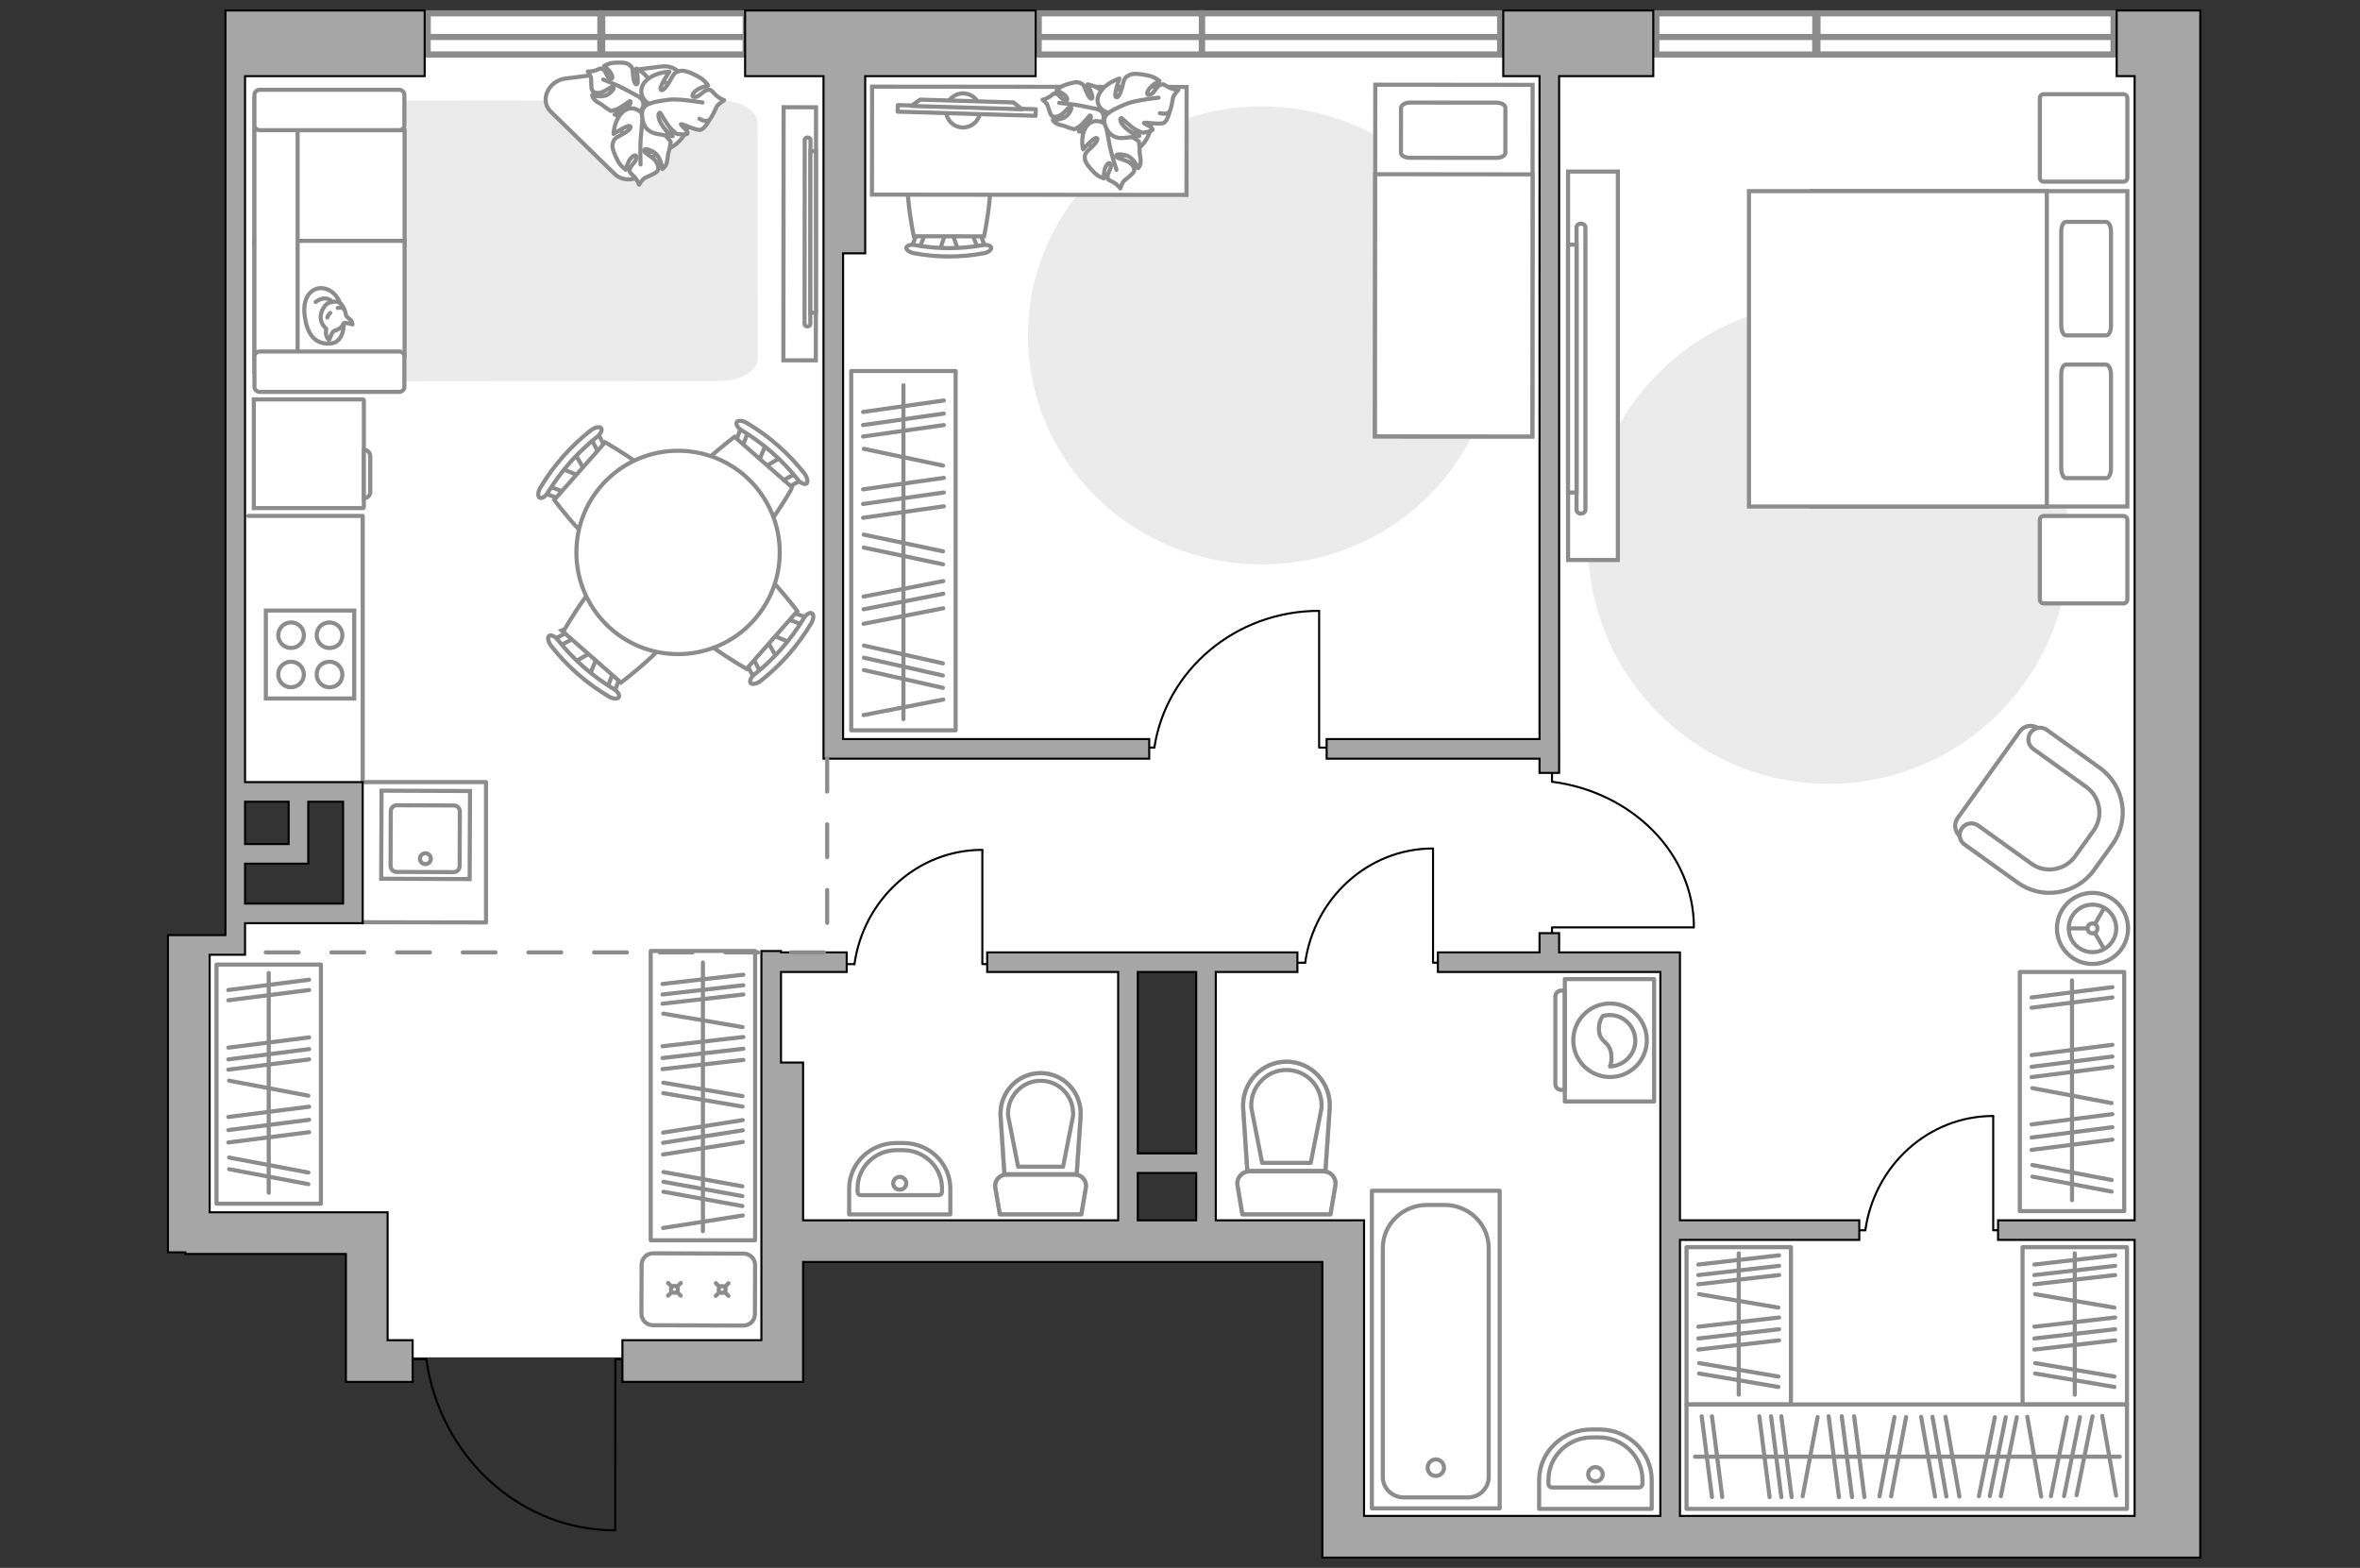 <?xml version="1.0" encoding="utf-8"?>
<!-- Generator: Adobe Illustrator 28.0.0, SVG Export Plug-In . SVG Version: 6.00 Build 0)  -->
<svg version="1.1" id="Слой_1" xmlns="http://www.w3.org/2000/svg" xmlns:xlink="http://www.w3.org/1999/xlink" x="0px" y="0px"
	 viewBox="0 0 575 382" style="enable-background:new 0 0 575 382;" xml:space="preserve">
<rect x="0" y="0" width="575" height="382" fill="#333333" stroke="none"/>
<style type="text/css">
	.st0{fill:#FFFFFF;}
	.st1{fill:#8C8C8C;}
	.st2{fill:#EBEBEB;}
	.st3{fill:none;stroke:#8C8C8C;stroke-linecap:round;stroke-linejoin:round;stroke-miterlimit:10;}
	.st4{fill:none;stroke:#000000;stroke-width:0.5;stroke-linecap:round;stroke-linejoin:round;stroke-miterlimit:10;}
	.st5{fill:#FFFFFF;stroke:#8C8C8C;stroke-miterlimit:10;}
	.st6{fill:none;stroke:#8C8C8C;stroke-linecap:round;stroke-miterlimit:10;}
	.st7{fill:#FFFFFF;stroke:#8C8C8C;stroke-linecap:round;stroke-miterlimit:10;}
	.st8{fill:#FFFFFF;stroke:#8C8C8C;stroke-linecap:round;stroke-linejoin:round;stroke-miterlimit:10;}
	.st9{fill:none;stroke:#8C8C8C;stroke-miterlimit:10;}
	.st10{fill:#FFFFFF;stroke:#8C8C8C;stroke-width:1;stroke-miterlimit:10;}
	.st11{opacity:0.5;}
	.st12{fill:#A6A6A6;stroke:#000000;stroke-width:0.5;stroke-miterlimit:10;}
	.st13{fill:none;stroke:#8C8C8C;stroke-linecap:round;stroke-linejoin:round;stroke-miterlimit:10;stroke-dasharray:8;}
</style>
<g id="bg">
	<polygon class="st0" points="530.995,10.552 530.995,374.42 327.256,374.42 327.256,302.397 
		293.833,302.397 294.537,234.43 275.532,234.43 274.828,302.093 188.484,302.093 
		188.484,330.702 89.357,330.702 89.357,302.852 44.799,302.852 44.799,230.229 
		57.471,230.229 57.471,221.287 87.274,221.287 87.274,192.941 57.471,192.941 
		57.471,8.521 	"/>
</g>
<g id="windows">
	<g>
		<rect x="442.816" y="3.25" class="st0" width="72.154" height="10.022"/>
		<path class="st1" d="M514.22,4v8.522h-70.655V4H514.22 M515.72,2.5h-73.655
			v11.522h73.655V2.5L515.72,2.5z"/>
	</g>
	<g>
		<rect x="403.562" y="3.25" class="st0" width="38.729" height="10.022"/>
		<path class="st1" d="M441.541,4v8.522h-37.229V4H441.541 M443.041,2.5h-40.229
			v11.522h40.229V2.5L443.041,2.5z"/>
	</g>
	<g>
		<rect x="292.822" y="3.25" class="st0" width="72.688" height="10.022"/>
		<path class="st1" d="M364.759,4v8.522h-71.188V4H364.759 M366.259,2.5h-74.188
			v11.522h74.188V2.5L366.259,2.5z"/>
	</g>
	<g>
		<rect x="253.074" y="3.25" class="st0" width="39.756" height="10.022"/>
		<path class="st1" d="M292.08,4v8.522h-38.256V4H292.08 M293.58,2.5h-41.256
			v11.522h41.256V2.5L293.58,2.5z"/>
	</g>
	<g>
		<rect x="182.29" y="3.25" class="st0" width="32.732" height="10.022"/>
		<path class="st1" d="M214.272,4v8.522h-31.232V4H214.272 M215.772,2.5h-34.232
			v11.522h34.232V2.5L215.772,2.5z"/>
	</g>
	<g>
		<rect x="146.732" y="3.25" class="st0" width="34.965" height="10.022"/>
		<path class="st1" d="M180.947,4v8.522h-33.465V4H180.947 M182.447,2.5h-36.465
			v11.522h36.465V2.5L182.447,2.5z"/>
	</g>
	<g>
		<rect x="104.212" y="3.25" class="st0" width="42.067" height="10.022"/>
		<path class="st1" d="M145.529,4v8.522h-40.567V4H145.529 M147.029,2.5h-43.567
			v11.522h43.567V2.5L147.029,2.5z"/>
	</g>
	<g>
		<rect x="442.802" y="9.011" class="st0" width="72.154" height="4.261"/>
		<path class="st1" d="M514.206,9.761v2.761h-70.655V9.761H514.206 M515.706,8.261h-73.655
			v5.761h73.655V8.261L515.706,8.261z"/>
	</g>
	<g>
		<rect x="403.547" y="9.011" class="st0" width="38.729" height="4.261"/>
		<path class="st1" d="M441.527,9.761v2.761h-37.229V9.761H441.527 M443.027,8.261h-40.229
			v5.761h40.229V8.261L443.027,8.261z"/>
	</g>
	<g>
		<rect x="292.822" y="9.011" class="st0" width="72.674" height="4.261"/>
		<path class="st1" d="M364.746,9.761v2.761h-71.174V9.761H364.746 M366.246,8.261h-74.174
			v5.761h74.174V8.261L366.246,8.261z"/>
	</g>
	<g>
		<rect x="253.06" y="9.011" class="st0" width="39.756" height="4.261"/>
		<path class="st1" d="M292.066,9.761v2.761h-38.256V9.761H292.066 M293.566,8.261h-41.256
			v5.761h41.256V8.261L293.566,8.261z"/>
	</g>
	<g>
		<rect x="182.276" y="9.011" class="st0" width="32.732" height="4.261"/>
		<path class="st1" d="M214.258,9.761v2.761h-31.232V9.761H214.258 M215.758,8.261h-34.232
			v5.761h34.232V8.261L215.758,8.261z"/>
	</g>
	<g>
		<rect x="146.718" y="9.011" class="st0" width="34.965" height="4.261"/>
		<path class="st1" d="M180.933,9.761v2.761h-33.465V9.761H180.933 M182.433,8.261h-36.465
			v5.761h36.465V8.261L182.433,8.261z"/>
	</g>
	<g>
		<rect x="104.197" y="9.011" class="st0" width="42.068" height="4.261"/>
		<path class="st1" d="M145.515,9.761v2.761h-40.567V9.761H145.515 M147.015,8.261h-43.567
			v5.761h43.567V8.261L147.015,8.261z"/>
	</g>
</g>
<g id="furniture">
	<path id="Vector_00000089549981387608222220000015263597717804403611_" class="st2" d="M504.167,132.344
		c0,32.39-26.235,58.625-58.625,58.625s-58.625-26.235-58.625-58.625
		s26.235-58.625,58.625-58.625S504.167,99.953,504.167,132.344z"/>
	<g>
		<rect x="158.541" y="231.698" class="st3" width="25.44" height="70.479"/>
		<line class="st3" x1="181.105" y1="252.657" x2="161.418" y2="254.906"/>
		<line class="st3" x1="181.105" y1="242.297" x2="161.418" y2="244.547"/>
		<line class="st3" x1="181.105" y1="240.047" x2="161.418" y2="242.297"/>
		<line class="st3" x1="181.105" y1="237.479" x2="161.418" y2="239.729"/>
		<line class="st3" x1="181.105" y1="255.525" x2="161.418" y2="257.774"/>
		<line class="st3" x1="180.877" y1="289.036" x2="161.645" y2="285.551"/>
		<line class="st3" x1="180.877" y1="291.42" x2="161.645" y2="287.935"/>
		<line class="st3" x1="180.877" y1="293.841" x2="161.645" y2="290.356"/>
		<line class="st3" x1="181.105" y1="258.235" x2="161.418" y2="260.485"/>
		<line class="st3" x1="180.921" y1="267.07" x2="161.601" y2="263.785"/>
		<line class="st3" x1="180.921" y1="250.244" x2="161.601" y2="246.96"/>
		<line class="st3" x1="180.921" y1="269.614" x2="161.601" y2="266.33"/>
		<line class="st3" x1="180.97" y1="272.903" x2="161.552" y2="275.947"/>
		<line class="st3" x1="180.97" y1="278.234" x2="161.552" y2="281.278"/>
		<line class="st3" x1="180.97" y1="296.142" x2="161.552" y2="299.186"/>
		<line class="st3" x1="180.97" y1="275.389" x2="161.552" y2="278.433"/>
		<line class="st3" x1="171.261" y1="234.493" x2="171.261" y2="299.985"/>
	</g>
	<g>
		<rect x="207.396" y="90.397" class="st3" width="25.44" height="87.541"/>
		<line class="st3" x1="229.96" y1="116.43" x2="210.273" y2="119.224"/>
		<line class="st3" x1="229.96" y1="103.562" x2="210.273" y2="106.357"/>
		<line class="st3" x1="229.96" y1="100.768" x2="210.273" y2="103.562"/>
		<line class="st3" x1="229.96" y1="97.578" x2="210.273" y2="100.372"/>
		<line class="st3" x1="229.96" y1="119.992" x2="210.273" y2="122.787"/>
		<line class="st3" x1="229.732" y1="161.617" x2="210.5" y2="157.288"/>
		<line class="st3" x1="229.732" y1="164.577" x2="210.5" y2="160.249"/>
		<line class="st3" x1="229.732" y1="167.585" x2="210.5" y2="163.257"/>
		<line class="st3" x1="229.96" y1="123.359" x2="210.273" y2="126.153"/>
		<line class="st3" x1="229.776" y1="134.332" x2="210.456" y2="130.253"/>
		<line class="st3" x1="229.776" y1="113.433" x2="210.456" y2="109.354"/>
		<line class="st3" x1="229.776" y1="137.493" x2="210.456" y2="133.413"/>
		<line class="st3" x1="229.825" y1="141.578" x2="210.407" y2="145.359"/>
		<line class="st3" x1="229.825" y1="148.199" x2="210.407" y2="151.98"/>
		<line class="st3" x1="229.825" y1="170.443" x2="210.407" y2="174.224"/>
		<line class="st3" x1="229.825" y1="144.666" x2="210.407" y2="148.447"/>
		<line class="st3" x1="220.116" y1="93.87" x2="220.116" y2="175.216"/>
	</g>
	<g>
		<rect x="410.911" y="342.187" class="st3" width="107.313" height="25.44"/>
		<line class="st3" x1="445.542" y1="345.064" x2="448.045" y2="364.751"/>
		<line class="st3" x1="434.012" y1="345.064" x2="436.516" y2="364.751"/>
		<line class="st3" x1="431.508" y1="345.064" x2="434.012" y2="364.751"/>
		<line class="st3" x1="428.65" y1="345.064" x2="431.153" y2="364.751"/>
		<line class="st3" x1="414.607" y1="345.064" x2="417.111" y2="364.751"/>
		<line class="st3" x1="417.111" y1="345.064" x2="419.614" y2="364.751"/>
		<line class="st3" x1="448.734" y1="345.064" x2="451.237" y2="364.751"/>
		<line class="st3" x1="486.03" y1="345.291" x2="482.152" y2="364.523"/>
		<line class="st3" x1="503.578" y1="345.29" x2="499.7" y2="364.523"/>
		<line class="st3" x1="506.774" y1="345.29" x2="502.895" y2="364.523"/>
		<line class="st3" x1="509.824" y1="345.064" x2="505.946" y2="364.296"/>
		<line class="st3" x1="488.683" y1="345.291" x2="484.804" y2="364.523"/>
		<line class="st3" x1="491.378" y1="345.291" x2="487.499" y2="364.523"/>
		<line class="st3" x1="451.75" y1="345.064" x2="454.254" y2="364.751"/>
		<line class="st3" x1="461.582" y1="345.247" x2="457.927" y2="364.567"/>
		<line class="st3" x1="442.856" y1="345.247" x2="439.201" y2="364.567"/>
		<line class="st3" x1="464.414" y1="345.247" x2="460.759" y2="364.567"/>
		<line class="st3" x1="468.075" y1="345.198" x2="471.463" y2="364.616"/>
		<line class="st3" x1="474.007" y1="345.198" x2="477.395" y2="364.616"/>
		<line class="st3" x1="493.939" y1="345.198" x2="497.327" y2="364.616"/>
		<line class="st3" x1="470.842" y1="345.198" x2="474.23" y2="364.616"/>
		<line class="st3" x1="512.191" y1="344.97" x2="515.579" y2="364.389"/>
		<line class="st3" x1="412.973" y1="354.906" x2="516.473" y2="354.906"/>
	</g>
	<g>
		<rect x="492.114" y="236.82" class="st3" width="25.44" height="58.262"/>
		<line class="st3" x1="514.678" y1="271.45" x2="494.991" y2="273.954"/>
		<line class="st3" x1="514.678" y1="259.921" x2="494.991" y2="262.424"/>
		<line class="st3" x1="514.678" y1="257.417" x2="494.991" y2="259.921"/>
		<line class="st3" x1="514.678" y1="254.558" x2="494.991" y2="257.062"/>
		<line class="st3" x1="514.678" y1="240.516" x2="494.991" y2="243.019"/>
		<line class="st3" x1="514.678" y1="243.019" x2="494.991" y2="245.523"/>
		<line class="st3" x1="514.678" y1="274.642" x2="494.991" y2="277.146"/>
		<line class="st3" x1="514.678" y1="277.659" x2="494.991" y2="280.162"/>
		<line class="st3" x1="514.494" y1="287.491" x2="495.174" y2="283.836"/>
		<line class="st3" x1="514.494" y1="268.765" x2="495.174" y2="265.11"/>
		<line class="st3" x1="514.494" y1="290.323" x2="495.174" y2="286.668"/>
		<line class="st3" x1="504.835" y1="238.881" x2="504.835" y2="292.415"/>
	</g>
	<g>
		<rect x="52.754" y="235.01" class="st3" width="25.44" height="58.262"/>
		<line class="st3" x1="75.317" y1="269.641" x2="55.63" y2="272.144"/>
		<line class="st3" x1="75.317" y1="258.111" x2="55.63" y2="260.614"/>
		<line class="st3" x1="75.317" y1="255.607" x2="55.63" y2="258.111"/>
		<line class="st3" x1="75.317" y1="252.749" x2="55.63" y2="255.252"/>
		<line class="st3" x1="75.317" y1="238.706" x2="55.63" y2="241.21"/>
		<line class="st3" x1="75.317" y1="241.21" x2="55.63" y2="243.713"/>
		<line class="st3" x1="75.317" y1="272.833" x2="55.63" y2="275.336"/>
		<line class="st3" x1="75.317" y1="275.849" x2="55.63" y2="278.353"/>
		<line class="st3" x1="75.134" y1="285.681" x2="55.814" y2="282.026"/>
		<line class="st3" x1="75.134" y1="266.955" x2="55.814" y2="263.3"/>
		<line class="st3" x1="75.134" y1="288.513" x2="55.814" y2="284.858"/>
		<line class="st3" x1="65.474" y1="237.072" x2="65.474" y2="290.606"/>
	</g>
	<g>
		<rect x="492.784" y="303.86" class="st3" width="25.44" height="38.327"/>
		<line class="st3" x1="515.348" y1="320.996" x2="495.661" y2="323.241"/>
		<line class="st3" x1="515.348" y1="310.657" x2="495.661" y2="312.902"/>
		<line class="st3" x1="515.348" y1="308.412" x2="495.661" y2="310.657"/>
		<line class="st3" x1="515.348" y1="305.849" x2="495.661" y2="308.094"/>
		<line class="st3" x1="515.348" y1="323.858" x2="495.661" y2="326.103"/>
		<line class="st3" x1="515.348" y1="326.563" x2="495.661" y2="328.808"/>
		<line class="st3" x1="515.164" y1="335.38" x2="495.844" y2="332.103"/>
		<line class="st3" x1="515.164" y1="318.588" x2="495.844" y2="315.31"/>
		<line class="st3" x1="515.164" y1="337.919" x2="495.844" y2="334.642"/>
		<line class="st3" x1="505.505" y1="305.36" x2="505.505" y2="339.796"/>
	</g>
	<g>
		<rect x="410.912" y="303.86" class="st3" width="25.44" height="38.327"/>
		<line class="st3" x1="433.475" y1="320.996" x2="413.788" y2="323.241"/>
		<line class="st3" x1="433.475" y1="310.657" x2="413.788" y2="312.902"/>
		<line class="st3" x1="433.475" y1="308.412" x2="413.788" y2="310.657"/>
		<line class="st3" x1="433.475" y1="305.849" x2="413.788" y2="308.094"/>
		<line class="st3" x1="433.475" y1="323.858" x2="413.788" y2="326.103"/>
		<line class="st3" x1="433.475" y1="326.563" x2="413.788" y2="328.808"/>
		<line class="st3" x1="433.292" y1="335.38" x2="413.972" y2="332.103"/>
		<line class="st3" x1="433.292" y1="318.588" x2="413.972" y2="315.31"/>
		<line class="st3" x1="433.292" y1="337.919" x2="413.972" y2="334.642"/>
		<line class="st3" x1="423.632" y1="305.36" x2="423.632" y2="339.796"/>
	</g>
	<g id="Group_34_00000008871996113844486520000012471439897196431515_">
		<path id="Vector_158_00000113349026728535601960000012488995180219840914_" class="st4" d="M321.396,148.921
			l0,33.222h1.523"/>
		<path id="Vector_159_00000037665660274471701260000001949340877957572507_" class="st4" d="M278.822,182.141h2.437"/>
		<path id="Vector_160_00000113312862079052141440000012694539447739112370_" class="st4" d="M281.258,182.143
			c2.845-18.781,19.711-33.316,40.133-33.316"/>
	</g>
	<g id="Group_34_00000182514134791531472940000007724175282691256757_">
		<path id="Vector_158_00000108998764768439240870000017289864044161190538_" class="st4" d="M412.613,225.942h-34.469
			v1.347"/>
		<path id="Vector_159_00000117641478329437073230000012288607856694192550_" class="st4" d="M378.145,188.308v2.155"/>
		<path id="Vector_160_00000103228525935130742670000004308415161496735419_" class="st4" d="M378.144,190.461
			c19.486,2.515,34.567,17.424,34.567,35.477"/>
	</g>
	<g id="Group_34_00000130617235743693226790000007247148498137309593_">
		<path id="Vector_158_00000117654465166881748110000015146419613884456095_" class="st4" d="M349.151,206.804v27.762
			h1.183"/>
		<path id="Vector_159_00000027582169034218546700000003984666048255618743_" class="st4" d="M316.103,234.565h1.892"/>
		<path id="Vector_160_00000103267156353151277290000008025147767989273518_" class="st4" d="M317.994,234.566
			c2.208-15.695,15.301-27.841,31.154-27.841"/>
	</g>
	<g id="Group_34_00000156547942434717540140000017270082887673579448_">
		<path id="Vector_158_00000168077026311266690120000003459109577549079715_" class="st4" d="M485.635,271.979v27.762
			h1.182"/>
		<path id="Vector_159_00000120546742218362310210000008595327030422683279_" class="st4" d="M452.587,299.74h1.892"/>
		<path id="Vector_160_00000009557154346160433560000015499241405996029861_" class="st4" d="M454.478,299.741
			c2.208-15.695,15.301-27.841,31.154-27.841"/>
	</g>
	<g id="Group_34_00000076562210241369021690000016846571038096266683_">
		<path id="Vector_158_00000016776067524115133240000006710780861564765836_" class="st4" d="M239.341,207.138v27.762
			h1.183"/>
		<path id="Vector_159_00000052796821425412670790000012318972278310717369_" class="st4" d="M206.292,234.899h1.892"/>
		<path id="Vector_160_00000028312106621176510370000002904778583200083623_" class="st4" d="M208.183,234.9
			c2.208-15.695,15.301-27.841,31.154-27.841"/>
	</g>
	<g>
		<path class="st5" d="M156.28,320.063l0.044-11.911c0.006-1.552,1.268-2.805,2.82-2.799
			l22.038,0.081c1.552,0.006,2.805,1.268,2.799,2.82l-0.044,11.911
			c-0.006,1.552-1.268,2.805-2.82,2.799l-22.038-0.081
			C157.527,322.877,156.274,321.615,156.28,320.063z"/>
		<g>
			<g>
				<line class="st6" x1="177.496" y1="312.642" x2="176.588" y2="313.543"/>
				<circle class="st7" cx="175.947" cy="314.18" r="0.842"/>
				<line class="st6" x1="175.314" y1="314.808" x2="174.397" y2="315.718"/>
				<line class="st6" x1="174.409" y1="312.63" x2="175.31" y2="313.538"/>
				<line class="st6" x1="176.575" y1="314.813" x2="177.485" y2="315.729"/>
			</g>
			<g>
				<line class="st6" x1="165.864" y1="312.599" x2="164.956" y2="313.5"/>
				<circle class="st7" cx="164.315" cy="314.137" r="0.842"/>
				<line class="st6" x1="163.682" y1="314.765" x2="162.765" y2="315.675"/>
				<line class="st6" x1="162.776" y1="312.588" x2="163.678" y2="313.496"/>
				<line class="st6" x1="164.943" y1="314.77" x2="165.853" y2="315.686"/>
			</g>
		</g>
	</g>
	<path id="Vector_84_00000066512411676874907990000004574587179629641344_" class="st2" d="M82.523,87.422
		l-0.052-57.393c-0.003-3.028,4.135-5.497,9.357-5.501l83.38-0.075
		c5.222-0.005,9.367,2.456,9.37,5.484l0.052,57.393
		c0.003,3.028-4.138,5.497-9.36,5.502l-83.38,0.075
		C86.668,92.7,82.526,90.45,82.523,87.422z"/>
	<path class="st8" d="M158.346,40.365l7.78-18.096c1.418-3.298-1.227-6.533-4.958-6.065
		l-23.329,2.922c-4.273,0.535-6.439,5.352-3.636,8.087l15.55,15.174
		C152.247,44.822,156.9,43.728,158.346,40.365z"/>
	<g>
		<path id="Vector_60_00000088843525970283845110000009932430268581480854_" class="st5" d="M152.487,22.934
			c-2.979,3.759-2.348,9.221,1.411,12.2c3.759,2.979,9.221,2.347,12.201-1.411
			c2.979-3.758,2.347-9.221-1.412-12.2
			C160.928,18.543,155.466,19.176,152.487,22.934z"/>
		<path class="st8" d="M156.069,23.894c0,0,1.198,0.984,0.426,2.504
			c-0.771,1.52-1.912,2.742-4.263,2.164c-2.352-0.579-2.494-0.667-2.494-0.667
			s2.387-0.95,3.31-1.951c0.923-1.001,0.509-1.344,0.386-1.319
			c-0.123,0.025-2.023,1.576-3.208,2.006c-1.186,0.43-1.432,0.389-1.432,0.389
			s-1.65-1.03-1.838-1.28c-0.188-0.249-1.362-0.74-1.98-1.326
			c-0.618-0.586-0.688-1.235-0.688-1.235s2.657,0.865,4.169-0.402
			c1.512-1.267,1.105-1.608,0.685-1.61c-0.42-0.002-1.919,1.302-3.029,1.437
			c-1.11,0.135-1.682-0.206-1.882-0.702c-0.199-0.496-0.194-2.254-0.214-2.802
			c-0.02-0.547-0.808-1.699-0.808-1.699s0.817,0.13,1.962-0.261
			c1.145-0.391,1.022-0.678,1.764-0.226c0.742,0.453,0.836,1.883,1.714,2.24
			c0.878,0.357,0.578-0.919-0.075-1.747c-0.653-0.827-1.397-1.314-1.397-1.314
			s0.994-0.697,2.414-0.793c1.42-0.096,2.963-0.115,3.657,0.435
			c0.694,0.551,0.874,0.665,0.996,2.402c0.122,1.737,0.549,2.747,0.992,2.334
			c0.442-0.413-0.178-3.766-0.178-3.766s2.594,1.202,3.436,3.519
			C159.335,22.543,157.273,23.984,156.069,23.894z"/>
		<path class="st3" d="M146.954,19.366c0,0,3.685,1.447,5.305,2.363
			c1.041,0.589,3.073,1.652,3.892,2.104c1.19,0.657,2.163,1.647,2.847,2.821"/>
		<path class="st8" d="M156.71,28.237c0,0,0.501-1.735,2.484-1.61
			c1.982,0.125,3.816,0.782,4.28,3.566c0.464,2.784,0.436,2.977,0.436,2.977
			s-2.117-2.117-3.613-2.644c-1.497-0.527-1.673,0.075-1.589,0.195
			c0.084,0.12,2.619,1.439,3.625,2.51c1.007,1.071,1.076,1.353,1.076,1.353
			s-0.342,2.241-0.523,2.557c-0.18,0.316-0.165,1.799-0.507,2.731
			c-0.342,0.931-1.005,1.306-1.005,1.306s-0.299-3.242-2.351-4.276
			c-2.053-1.034-2.23-0.441-2.038,0.009c0.192,0.45,2.278,1.454,2.934,2.579
			c0.656,1.125,0.555,1.895,0.116,2.338c-0.439,0.442-2.323,1.247-2.9,1.52
			c-0.577,0.273-1.446,1.647-1.446,1.647s-0.238-0.935-1.184-1.98
			c-0.946-1.045-1.197-0.781-1.054-1.784c0.143-1.003,1.63-1.762,1.607-2.867
			c-0.023-1.105-1.25-0.195-1.834,0.886c-0.585,1.08-0.762,2.101-0.762,2.101
			s-1.204-0.743-1.962-2.218c-0.757-1.476-1.489-3.118-1.22-4.115
			c0.27-0.996,0.309-1.241,2.112-2.173c1.803-0.931,2.687-1.854,2.041-2.137
			c-0.646-0.283-3.948,1.925-3.948,1.925s0.091-3.331,2.183-5.299
			C153.759,25.364,156.251,26.907,156.71,28.237z"/>
		<path class="st3" d="M156.065,40.078c0,0-0.149-4.611,0.084-6.767
			c0.15-1.386,0.352-4.05,0.458-5.135c0.155-1.576,0.766-3.074,1.708-4.348"/>
		<g>
			<path class="st8" d="M170.399,28.931c1.214,0.73,2.053,0.632,2.541,0.161
				c0.487-0.471,1.391-2.508,1.697-3.131c0.306-0.623,1.813-1.548,1.813-1.548
				s-1.013-0.272-2.135-1.317c-1.122-1.045-0.832-1.314-1.925-1.174
				c-1.093,0.14-1.941,1.747-3.142,1.705c-1.201-0.042-0.193-1.362,0.991-1.982
				c1.184-0.62,2.296-0.798,2.296-0.798s-0.79-1.321-2.383-2.167
				c-1.593-0.846-3.369-1.666-4.457-1.388c-1.088,0.278-1.355,0.318-2.395,2.264
				c-1.04,1.947-2.057,2.895-2.355,2.188c-0.298-0.707,2.153-4.266,2.153-4.266
				s-3.624,0.049-5.796,2.294c-2.172,2.245-0.532,4.979,0.908,5.498
				c0,0-1.895,0.519-1.789,2.677c0.106,2.158,0.793,4.162,3.814,4.709
				c3.021,0.547,3.231,0.519,3.231,0.519s-2.271-2.334-2.821-3.97
				c-0.551-1.636,0.107-1.818,0.236-1.726c0.129,0.093,1.526,2.87,2.675,3.981
				c1.15,1.111,1.456,1.191,1.456,1.191s2.38,0.301,2.503-0.122
				c0.19-0.653-1.823-2.147-1.613-2.263c0.346-0.191,3.858,1.703,4.876,1.345
				s2.162-2.521,2.162-2.521"/>
			<path class="st3" d="M171.144,24.973c0,0-5.442-0.934-7.791-0.713
				c-1.51,0.142-3.671,0.464-5.196,0.992"/>
		</g>
	</g>
	<g>
		<path id="Vector_55_00000169551074117959464990000002021015182035947147_" class="st5" d="M61.992,31.72v27.966
			H98.581v-27.966H61.992z"/>
		<path id="Vector_56_00000170966185659953329400000002228703546299112584_" class="st5" d="M61.992,58.68v27.965
			H98.581V58.68H61.992z"/>
		<path id="Vector_57_00000158031105563432006730000016780525368653184684_" class="st5" d="M72.512,26.798
			l-10.52-2.629v66.391h10.52V26.798z"/>
		<path id="Vector_58_00000009583045533014835420000000958914933254575503_" class="st5" d="M63.263,31.72H97.251
			c0.694,0,1.273-0.559,1.273-1.23v-7.383c0-0.671-0.579-1.23-1.273-1.23
			H63.263c-0.694,0-1.271,0.559-1.271,1.23v7.383
			C61.992,31.161,62.569,31.72,63.263,31.72z"/>
		<path id="Vector_59_00000104673118726661021740000014951249572311286956_" class="st5" d="M63.263,95.482H97.251
			c0.694,0,1.273-0.559,1.273-1.23V86.869c0-0.671-0.579-1.23-1.273-1.23H63.263
			c-0.694,0-1.271,0.559-1.271,1.23v7.383C61.992,94.923,62.569,95.482,63.263,95.482z"
			/>
		<g>
			<path class="st8" d="M83.773,78.847c0,0,0.143,4.69-3.396,4.866
				c-3.539,0.176-5.569-2.07-6.164-6.958c-0.595-4.888,2.272-7.141,5.009-6.429
				C81.96,71.038,83.762,74.168,83.773,78.847z"/>
			<path class="st8" d="M81.284,80.681c0,0-0.514,0.488-0.764,1.37
				s-0.44,0.733-0.44,0.733s-0.803-0.818-0.652-2.049
				c0.084-0.682,0.04-0.688,0.04-0.688s-1.185-0.845-1.332-2.479
				c-0.147-1.634,1.016-3.395,1.885-3.746c0.87-0.351,2.155-0.531,2.873,0.06
				c0.717,0.591,1.257,1.913,1.384,2.748c0.127,0.835,1.132,1,1.421,1.716
				c0.289,0.716,0.179,0.706,0.179,0.706s-1.793-0.576-2.106-0.338
				C83.458,78.953,83.666,79.927,81.284,80.681z"/>
			<path class="st8" d="M80.462,76.265c0,0-0.492,0.304-0.715,1.095"/>
			<path class="st8" d="M82.288,75.039c0,0,0.55-0.244,1.006,0.007"/>
			<path class="st3" d="M80.825,73.582c0,0-0.172-0.723-1.55-0.865
				c-1.154-0.119-2.393,0.865-2.393,0.865"/>
		</g>
	</g>
	<g>
		<g>
			<path id="Vector_98_00000008864458019626056560000005768513150522424214_" class="st5" d="M441.345,123.402V46.567
				h76.967v76.835H441.345z"/>
			<path id="Vector_99_00000042699118077181849790000011006211812032205712_" class="st5" d="M426.129,46.567v76.835
				h72.57V55.659v-9.092h-9.851H426.129z"/>
			<path id="Vector_100_00000044889501794097927230000002173103994036329392_" class="st3" d="M514.331,91.259v22.795
				c0,1.344-0.476,2.433-1.129,2.433h-9.867c-0.594,0-1.129-1.089-1.129-2.433
				V91.259c0-1.344,0.476-2.433,1.129-2.433h9.867
				C513.856,88.954,514.331,89.978,514.331,91.259z"/>
			<path id="Vector_101_00000062174935585101872040000002727887742894906016_" class="st3" d="M514.331,56.492v22.795
				c0,1.344-0.476,2.433-1.129,2.433h-9.867c-0.594,0-1.129-1.089-1.129-2.433
				V56.492c0-1.345,0.476-2.433,1.129-2.433h9.867
				C513.856,54.187,514.331,55.148,514.331,56.492z"/>
		</g>
		<path id="Vector_5_00000157269110012132188190000006771481113312437910_" class="st8" d="M498.011,22.945h19.287
			c0.609,0,1.015,0.406,1.015,1.015v19.287c0,0.609-0.406,1.015-1.015,1.015
			h-19.287c-0.609,0-1.015-0.406-1.015-1.015V23.96
			C496.995,23.351,497.401,22.945,498.011,22.945z"/>
		<path id="Vector_5_00000057142386762552333980000007394883249804877201_" class="st8" d="M498.011,125.707h19.287
			c0.609,0,1.015,0.406,1.015,1.015v19.287c0,0.609-0.406,1.015-1.015,1.015h-19.287
			c-0.609,0-1.015-0.406-1.015-1.015V126.722
			C496.995,126.113,497.401,125.707,498.011,125.707z"/>
	</g>
	<g>
		<path id="Vector_93_00000148646528186040223040000010657622336849458578_" class="st5" d="M382.051,136.438V41.801
			h12.13v94.637H382.051z"/>
		<g>
			<g>
				<path class="st5" d="M384.115,124.232c0,0.488,0.491,0.894,1.081,0.894
					s1.081-0.406,1.081-0.894l0-68.85c0-0.488-0.491-0.894-1.081-0.894
					c-0.59-0-1.081,0.406-1.081,0.894L384.115,124.232z"/>
				<rect x="382.051" y="59.609" class="st5" width="2.064" height="60.395"/>
			</g>
		</g>
	</g>
	<g>
		<path id="Vector_93_00000088851282809034474100000004016258662263510156_" class="st5" d="M198.825,26.134
			l-0.057,61.666l-7.904-0.007l0.057-61.666L198.825,26.134z"/>
		<g>
			<g>
				<path class="st5" d="M197.473,34.086c0-0.318-0.32-0.583-0.704-0.583
					c-0.384-0-0.705,0.264-0.705,0.582l-0.042,44.863
					c-0,0.318,0.32,0.583,0.704,0.583c0.384,0,0.705-0.264,0.705-0.582
					L197.473,34.086z"/>
				<rect x="197.452" y="36.841" class="st5" width="1.345" height="39.354"/>
			</g>
		</g>
	</g>
	<g>
		<path id="Vector_37_00000145026693558295068680000006831080703710014379_" class="st5" d="M476.951,199.352
			l15.166-21.156c0.986-1.431,3.057-1.801,4.486-0.729l14.637,10.469
			c5.342,3.804,6.543,11.265,2.739,16.608l-5.054,7.023
			c-3.804,5.342-11.265,6.543-16.608,2.74l-14.637-10.469
			C476.251,202.766,475.965,200.783,476.951,199.352z"/>
		<path id="Vector_38_00000016770452923115366720000013142801486667760549_" class="st5" d="M478.005,201.795
			c0.939-1.304,2.707-1.553,3.969-0.658l12.912,9.26
			c3.448,2.504,8.238,1.655,10.698-1.751l4.473-6.224
			c2.504-3.448,1.655-8.238-1.751-10.698l-12.912-9.26
			c-1.304-0.939-1.553-2.707-0.658-3.969c0.939-1.304,2.707-1.553,3.969-0.658
			l12.912,9.26c6.014,4.338,7.361,12.663,3.067,18.635l-4.473,6.224
			c-4.338,6.014-12.663,7.361-18.635,3.067l-12.912-9.26
			C477.359,204.825,477.065,203.099,478.005,201.795z"/>
	</g>
	<g>
		<circle class="st5" cx="509.824" cy="226.195" r="8.663"/>
		<circle class="st5" cx="509.824" cy="226.195" r="5.786"/>
		<circle class="st5" cx="509.824" cy="226.195" r="1.199"/>
		<path class="st5" d="M509.824,226.195"/>
		<line class="st9" x1="508.625" y1="226.195" x2="504.039" y2="226.195"/>
		<line class="st9" x1="510.398" y1="227.289" x2="512.692" y2="231.261"/>
		<line class="st9" x1="510.398" y1="225.158" x2="512.692" y2="221.186"/>
	</g>
	<g>
		<g id="Group_2_00000049214589588943245270000002294426228105074871_">
			<g id="Group_3_00000124161464047336372950000004926743283721865658_">
				<path id="Vector_10_00000083783221494515810180000000895880289184029849_" class="st5" d="M190.411,111.373
					l-4.804,2.764l-1.063-0.934l2.122-5.12L190.411,111.373z"/>
			</g>
			<g id="Group_4_00000112594961551722094430000012665239455316478623_">
				<path id="Vector_11_00000011730620018698724410000012570017840216074160_" class="st5" d="M179.604,108.652
					c-0.355-0.312-0.496-0.786-0.328-1.057l1.583-4.265
					c0.158-0.418,0.637-0.487,1.14-0.185c0.502,0.303,0.763,0.88,0.594,1.152
					l-1.582,4.266c-0.159,0.418-0.638,0.487-1.141,0.185
					C179.722,108.755,179.683,108.721,179.604,108.652z"/>
			</g>
			<g id="Group_5_00000105415043368840422380000011040693778305709964_">
				<path id="Vector_12_00000160879395230551242850000000882188493042360222_" class="st5" d="M190.756,118.451
					c-0.079-0.069-0.118-0.104-0.197-0.173c-0.364-0.46-0.359-0.943,0.036-1.155
					l4.026-2.119c0.395-0.212,0.967,0.011,1.297,0.511
					c0.364,0.46,0.359,0.943-0.037,1.154l-4.025,2.119
					C191.599,118.843,191.11,118.763,190.756,118.451z"/>
			</g>
			<path id="Vector_13_00000137853191604010894420000016787775065415175833_" class="st5" d="M178.572,135.262
				c-4.665,0.302-13.769-7.696-14.07-12.361
				c-0.355-5.479,14.473-16.475,14.473-16.475l14.07,12.36
				C193.045,118.787,184.051,134.908,178.572,135.262z"/>
			<path id="Vector_14_00000114780532495690667190000005750951266209726117_" class="st5" d="M194.289,116.735
				c-3.722-4.666-8.294-8.682-13.44-11.807c-1.08-0.599-1.626-1.567-1.359-2.03
				c0.262-0.537,1.418-0.501,2.502,0.173c5.372,3.184,10.142,7.374,13.992,12.291
				c0.734,0.993,0.953,2.095,0.493,2.459
				C196.052,118.145,194.982,117.694,194.289,116.735z"/>
		</g>
		<g id="Group_2_00000035509538532959987910000004380580825931531401_">
			<g id="Group_3_00000095334476446239013280000007574963300865744294_">
				<path id="Vector_10_00000093881725149847045700000006460503525731395723_" class="st5" d="M139.859,161.358
					l4.804-2.764l1.063,0.934l-2.122,5.12L139.859,161.358z"/>
			</g>
			<g id="Group_4_00000129174371839848603730000011852295106011682484_">
				<path id="Vector_11_00000079461979556545995120000008527712427345038987_" class="st5" d="M150.665,164.08
					c0.355,0.312,0.496,0.786,0.328,1.057l-1.583,4.265
					c-0.158,0.418-0.637,0.487-1.14,0.185c-0.502-0.303-0.763-0.88-0.594-1.152
					l1.582-4.266c0.158-0.418,0.638-0.487,1.141-0.185
					C150.548,163.976,150.587,164.01,150.665,164.08z"/>
			</g>
			<g id="Group_5_00000017493207893806966320000003565804192317099711_">
				<path id="Vector_12_00000180325295623199298260000004218631466737186975_" class="st5" d="M139.514,154.28
					c0.079,0.069,0.118,0.104,0.197,0.173c0.364,0.46,0.359,0.943-0.036,1.155
					l-4.026,2.119c-0.395,0.212-0.967-0.011-1.297-0.511
					c-0.364-0.46-0.359-0.943,0.037-1.154l4.025-2.119
					C138.671,153.888,139.159,153.969,139.514,154.28z"/>
			</g>
			<path id="Vector_13_00000029042627675481392000000003938847172530928791_" class="st5" d="M151.697,137.469
				c4.665-0.302,13.769,7.696,14.07,12.36
				c0.355,5.479-14.473,16.475-14.473,16.475l-14.07-12.36
				C137.225,153.944,146.219,137.824,151.697,137.469z"/>
			<path id="Vector_14_00000116208513949889750000000011120164246058175656_" class="st5" d="M135.981,155.997
				c3.722,4.666,8.294,8.682,13.44,11.807c1.08,0.599,1.626,1.567,1.359,2.03
				c-0.262,0.537-1.418,0.501-2.502-0.173c-5.372-3.184-10.142-7.374-13.992-12.291
				c-0.734-0.993-0.953-2.095-0.493-2.459
				C134.218,154.586,135.287,155.037,135.981,155.997z"/>
		</g>
		<g id="Group_2_00000031195603799387681340000017849762834524661665_">
			<g id="Group_3_00000034769443078270598490000005457069694336836994_">
				<path id="Vector_10_00000116216383567825175230000015985024577265682846_" class="st5" d="M189.317,160.326
					l-2.764-4.804l0.934-1.063l5.12,2.122L189.317,160.326z"/>
			</g>
			<g id="Group_4_00000086660892364565193500000016467883685310207118_">
				<path id="Vector_11_00000026151276620977645340000013352484796854793884_" class="st5" d="M192.038,149.52
					c0.312-0.355,0.786-0.496,1.057-0.328l4.265,1.583
					c0.418,0.158,0.487,0.637,0.185,1.14c-0.303,0.502-0.88,0.763-1.152,0.594
					l-4.266-1.582c-0.418-0.159-0.487-0.638-0.185-1.141
					C191.935,149.638,191.969,149.599,192.038,149.52z"/>
			</g>
			<g id="Group_5_00000092436884919258803480000009662266663371229576_">
				<path id="Vector_12_00000090275406041366322840000001629509377900571784_" class="st5" d="M182.239,160.671
					c0.069-0.079,0.104-0.118,0.173-0.197c0.46-0.364,0.943-0.359,1.155,0.036
					l2.119,4.026c0.212,0.395-0.011,0.967-0.511,1.297
					c-0.46,0.364-0.943,0.359-1.154-0.037l-2.119-4.025
					C181.847,161.514,181.927,161.026,182.239,160.671z"/>
			</g>
			<path id="Vector_13_00000162338742001642547930000017035506524197317544_" class="st5" d="M165.428,148.488
				c-0.302-4.665,7.696-13.769,12.361-14.07
				c5.479-0.355,16.475,14.473,16.475,14.473l-12.361,14.07
				C181.903,162.961,165.783,153.967,165.428,148.488z"/>
			<path id="Vector_14_00000168832919672001242110000002195866347633008787_" class="st5" d="M183.955,164.205
				c4.666-3.722,8.682-8.294,11.807-13.44c0.599-1.08,1.567-1.626,2.03-1.359
				c0.537,0.262,0.501,1.418-0.173,2.502c-3.184,5.372-7.374,10.142-12.291,13.992
				c-0.993,0.734-2.095,0.953-2.459,0.493
				C182.545,165.968,182.996,164.898,183.955,164.205z"/>
		</g>
		<g id="Group_2_00000113355363404708420060000002395524344499847355_">
			<g id="Group_3_00000079448917346244038590000008139083187366385794_">
				<path id="Vector_10_00000008832394511335131470000004043502204993963403_" class="st5" d="M140.011,110.369
					l2.751,4.811l-0.937,1.061l-5.114-2.136L140.011,110.369z"/>
			</g>
			<g id="Group_4_00000127032880847819024250000017497128826617962938_">
				<path id="Vector_11_00000080181865976512124440000006448676287690448830_" class="st5" d="M137.261,121.168
					c-0.313,0.354-0.788,0.494-1.058,0.325l-4.261-1.594
					c-0.418-0.159-0.486-0.639-0.182-1.141c0.304-0.501,0.883-0.76,1.153-0.591
					l4.261,1.594c0.418,0.16,0.485,0.639,0.182,1.141
					C137.365,121.05,137.33,121.089,137.261,121.168z"/>
			</g>
			<g id="Group_5_00000010309065894172471630000008851737816432989630_">
				<path id="Vector_12_00000051346540804552121890000004777391382054970773_" class="st5" d="M147.091,110.043
					c-0.07,0.079-0.104,0.118-0.173,0.196c-0.461,0.363-0.944,0.356-1.155-0.04
					l-2.108-4.032c-0.211-0.396,0.014-0.967,0.515-1.295
					c0.461-0.363,0.944-0.356,1.154,0.04l2.108,4.031
					C147.485,109.202,147.403,109.69,147.091,110.043z"/>
			</g>
			<path id="Vector_13_00000095331291445338423770000011177529698077473454_" class="st5" d="M163.868,122.273
				c0.289,4.665-7.734,13.748-12.399,14.037c-5.48,0.34-16.435-14.518-16.435-14.518
				l12.399-14.037C147.433,107.755,163.529,116.793,163.868,122.273z"/>
			<path id="Vector_14_00000183958058985680623870000012765100014237085088_" class="st5" d="M145.384,106.505
				c-4.676,3.709-8.705,8.27-11.843,13.408c-0.602,1.078-1.571,1.622-2.034,1.353
				c-0.536-0.264-0.497-1.419,0.179-2.502c3.199-5.364,7.402-10.122,12.329-13.958
				c0.995-0.731,2.097-0.947,2.46-0.487
				C146.799,104.746,146.345,105.815,145.384,106.505z"/>
		</g>
		<g>
			<circle class="st5" cx="165.205" cy="134.596" r="24.774"/>
		</g>
	</g>
	<path id="Vector_00000159454784820730977100000003162857021698171296_" class="st2" d="M307.393,137.518
		c31.467,0.028,56.998-24.93,57.025-55.746
		c0.028-30.816-25.457-55.821-56.925-55.849
		c-31.466-0.028-56.996,24.93-57.024,55.747
		C250.442,112.485,275.927,137.489,307.393,137.518z"/>
	<g>
		<g id="Group_10_00000162314265306901229640000000479635086469634692_">
			<g id="Group_11_00000011722171270448309970000017722765387056772793_">
				<path id="Vector_20_00000142891800875545005490000014273677212117007261_" class="st5" d="M228.966,61.074
					l1.538-4.793l1.343,0.001l1.626,4.796L228.966,61.074z"/>
			</g>
			<g id="Group_12_00000036233951158554173790000000905246594312349585_">
				<path id="Vector_21_00000083772124978133297290000002285297144835670711_" class="st5" d="M237.937,56.432
					c0.431,0,0.815,0.24,0.862,0.528l1.483,3.884
					c0.143,0.384-0.145,0.719-0.672,0.814c-0.527,0.095-1.054-0.145-1.102-0.432
					l-1.482-3.884c-0.144-0.384,0.144-0.719,0.671-0.814
					C237.793,56.432,237.889,56.432,237.937,56.432z"/>
			</g>
			<g id="Group_13_00000020383384118679258220000013974902923020755378_">
				<path id="Vector_22_00000066479477700437355950000012591023552144107909_" class="st5" d="M224.367,56.419
					c0.096,0,0.144,0,0.24,0c0.527,0.096,0.815,0.432,0.67,0.815
					l-1.489,3.882c-0.145,0.383-0.672,0.575-1.199,0.43
					c-0.527-0.096-0.815-0.432-0.67-0.815l1.489-3.882
					C223.6,56.658,223.935,56.419,224.367,56.419z"/>
			</g>
			<path id="Vector_23_00000042726550946524453900000015240755565647168928_" class="st5" d="M222.659,37.529
				c3.023-3.018,14.097-3.008,17.115,0.015c3.544,3.551-0.018,20.04-0.018,20.04
				l-17.115-0.015C222.641,57.568,219.108,41.073,222.659,37.529z"/>
			<path id="Vector_24_00000041264877744556037220000017144336658612838282_" class="st5" d="M222.976,59.726
				c5.369,0.964,10.93,0.969,16.347,0.015c1.103-0.239,2.062,0.098,2.158,0.577
				c0.143,0.527-0.673,1.198-1.823,1.389c-5.611,1.05-11.411,1.044-17.02-0.015
				c-1.103-0.241-1.917-0.865-1.821-1.392
				C221.01,59.82,221.97,59.485,222.976,59.726z"/>
		</g>
		<path id="Vector_36_00000051341043461117305520000010448404635537558713_" class="st5" d="M289.083,47.486
			l-76.634-0.069l0.024-26.305l61.946,0.056l14.688,0.013L289.083,47.486z"/>
	</g>
	<g>
		<path id="Vector_60_00000058549344984532532170000001899061422168804993_" class="st5" d="M264.179,26.846
			c-1.821,4.173,0.198,8.937,4.511,10.641c4.313,1.704,9.286-0.298,11.107-4.47
			c1.821-4.172-0.199-8.936-4.512-10.64
			C270.973,20.672,266,22.673,264.179,26.846z"/>
		<path class="st8" d="M267.799,26.774c0,0,1.383,0.574,1.054,2.148
			c-0.329,1.574-1.082,2.976-3.445,3.07c-2.363,0.094-2.52,0.052-2.52,0.052
			s1.997-1.483,2.604-2.628c0.607-1.145,0.128-1.346,0.019-1.291
			c-0.109,0.055-1.491,1.952-2.494,2.651s-1.245,0.726-1.245,0.726
			s-1.821-0.498-2.063-0.673c-0.242-0.176-1.475-0.311-2.209-0.678
			c-0.734-0.367-0.969-0.934-0.969-0.934s2.725,0.085,3.816-1.455
			c1.091-1.539,0.62-1.741,0.224-1.632c-0.396,0.109-1.466,1.678-2.474,2.09
			c-1.008,0.413-1.636,0.255-1.953-0.141c-0.317-0.395-0.771-1.983-0.932-2.472
			c-0.161-0.489-1.203-1.321-1.203-1.321s0.803-0.097,1.777-0.75
			c0.975-0.653,0.785-0.88,1.601-0.666c0.816,0.214,1.277,1.481,2.197,1.572
			c0.919,0.092,0.303-0.981-0.527-1.556c-0.83-0.576-1.657-0.82-1.657-0.82
			s0.753-0.889,2.064-1.348s2.757-0.881,3.553-0.565
			c0.796,0.315,0.995,0.371,1.563,1.907c0.568,1.535,1.234,2.335,1.542,1.847
			c0.308-0.489-1.15-3.352-1.15-3.352s2.754,0.405,4.15,2.275
			C270.518,24.699,268.955,26.539,267.799,26.774z"/>
		<path class="st3" d="M258.044,25.076c0,0,3.844,0.341,5.607,0.743
			c1.133,0.258,3.322,0.685,4.21,0.879c1.291,0.281,2.464,0.92,3.414,1.8"/>
		<path class="st8" d="M269.536,30.525c0,0,0.019-1.698,1.916-2.104
			c1.897-0.406,3.793-0.294,4.957,2.096c1.163,2.39,1.187,2.572,1.187,2.572
			s-2.543-1.356-4.089-1.439c-1.545-0.083-1.554,0.506-1.444,0.592
			c0.11,0.086,2.839,0.613,4.065,1.315c1.226,0.703,1.366,0.939,1.366,0.939
			s0.263,2.112,0.176,2.444c-0.087,0.332,0.315,1.667,0.236,2.597
			c-0.079,0.93-0.604,1.442-0.604,1.442s-1.127-2.848-3.327-3.243
			c-2.2-0.395-2.213,0.186-1.915,0.542c0.298,0.356,2.522,0.716,3.432,1.559
			c0.91,0.844,1.016,1.565,0.719,2.079c-0.297,0.514-1.859,1.734-2.331,2.132
			c-0.471,0.398-0.93,1.865-0.93,1.865s-0.467-0.781-1.63-1.476
			c-1.163-0.695-1.33-0.392-1.458-1.334c-0.128-0.943,1.074-2.018,0.763-3.008
			c-0.31-0.991-1.226,0.152-1.494,1.28c-0.268,1.128-0.169,2.096-0.169,2.096
			s-1.326-0.355-2.424-1.488c-1.098-1.133-2.215-2.424-2.221-3.394
			c-0.006-0.97-0.033-1.201,1.419-2.514c1.452-1.313,2.044-2.377,1.362-2.464
			c-0.681-0.086-3.211,2.772-3.211,2.772s-0.783-3.03,0.67-5.354
			C266.01,28.706,268.756,29.445,269.536,30.525z"/>
		<path class="st3" d="M272.019,41.381c0,0-1.344-4.122-1.687-6.129
			c-0.221-1.29-0.726-3.747-0.909-4.754c-0.266-1.463-0.082-2.975,0.471-4.371"/>
		<g>
			<path class="st8" d="M282.592,27.565c1.332,0.341,2.096,0.032,2.432-0.52
				c0.335-0.553,0.654-2.628,0.779-3.27c0.125-0.643,1.301-1.872,1.301-1.872
				s-1.024,0.019-2.352-0.629c-1.328-0.649-1.126-0.968-2.117-0.555
				c-0.991,0.413-1.37,2.085-2.51,2.362c-1.141,0.277-0.537-1.179,0.415-2.048
				c0.952-0.869,1.952-1.322,1.952-1.322s-1.088-0.985-2.807-1.331
				c-1.719-0.346-3.604-0.621-4.555-0.085c-0.951,0.536-1.191,0.642-1.661,2.671
				c-0.47,2.029-1.179,3.152-1.644,2.592c-0.465-0.56,0.912-4.414,0.912-4.414
				s-3.396,0.994-4.853,3.589c-1.457,2.595,0.799,4.633,2.289,4.724
				c0,0-1.647,0.965-0.984,2.885c0.663,1.92,1.832,3.549,4.816,3.251
				c2.984-0.298,3.174-0.378,3.174-0.378s-2.745-1.512-3.689-2.844
				c-0.945-1.332-0.374-1.669-0.229-1.619c0.146,0.05,2.184,2.19,3.555,2.892
				c1.371,0.701,1.68,0.694,1.68,0.694s2.317-0.352,2.323-0.766
				c0.008-0.639-2.275-1.46-2.108-1.619c0.276-0.264,4.073,0.526,4.937-0.064
				c0.864-0.59,1.375-2.842,1.375-2.842"/>
			<path class="st3" d="M282.26,23.797c0,0-5.363,0.583-7.514,1.398
				c-1.383,0.524-3.331,1.381-4.629,2.257"/>
		</g>
	</g>
	<g>
		<g>
			<path id="Vector_2_00000062873970213520445030000002398019436593897914_" class="st5" d="M373.341,106.349
				l-38.338-0.035l0.077-85.675l38.338,0.035L373.341,106.349z"/>
			<path id="Vector_3_00000015345316435651483940000004693553964782001332_" class="st5" d="M335.004,106.314
				l38.338,0.035l0.058-63.867l-33.791-0.031l-4.547-0.004l-0.008,8.679
				L335.004,106.314z"/>
			<path id="Vector_4_00000083061305581627254730000015616227132086013341_" class="st3" d="M343.556,24.986
				l21.012,0.019c1.229,0.001,2.211,0.558,2.211,1.226l-0.01,11.015
				c-0.001,0.668-0.984,1.223-2.213,1.222L343.543,38.449
				c-1.229-0.001-2.211-0.558-2.211-1.226l0.01-11.015
				C341.466,25.541,342.45,24.985,343.556,24.986z"/>
		</g>
	</g>
	<g>
		<circle class="st8" cx="234.639" cy="26.904" r="4.152"/>
		<g>
			
				<rect x="234.684" y="10.199" transform="matrix(0.03 -1 1 0.03 201.461 261.581)" class="st8" width="1.597" height="33.619"/>
			<polygon class="st8" points="246.915,24.954 224.194,24.275 221.998,25.807 249.015,26.614 			
				"/>
		</g>
	</g>
	<polyline class="st3" points="60.516,125.693 88.368,125.693 88.368,190.553 118.415,190.553 
		118.415,224.748 88.368,224.693 	"/>
	<g>
		<path id="Vector_8_00000054961094434654949190000011435841539885323697_" class="st5" d="M88.654,123.574
			l-0-26.091c0-0.089-0.09-0.179-0.179-0.179l-26.635,0l0,26.493
			l26.635-0C88.565,123.752,88.654,123.708,88.654,123.574z"/>
		<path id="Vector_9_00000142867648995601665990000010185558669858139052_" class="st5" d="M88.654,109.589
			l0,11.795c0.894,0,1.564-0.715,1.564-1.564l-0-8.622
			C90.218,110.304,89.548,109.589,88.654,109.589z"/>
	</g>
	<g>
		<g>
			<path class="st3" d="M381.259,238.543l0,29.821l21.758-0l-0-29.821
				L381.259,238.543z"/>
			<path class="st3" d="M378.955,242.766v21.374c0,0.768,0.64,1.408,1.408,1.408h0.896
				l-0-24.189h-0.896C379.595,241.359,378.955,241.998,378.955,242.766z"/>
		</g>
		<g>
			<circle class="st3" cx="392.28" cy="253.453" r="8.959"/>
			<path class="st3" d="M389.581,251.078c0.216,3.13,2.806,2.483,3.022,6.153
				c0.108,1.187-0.108,1.943-0.324,2.591c3.346-0.108,6.153-2.914,6.153-6.261
				c0-3.454-2.806-6.261-6.261-6.261c-0.54,0-1.079,0.108-1.619,0.216
				C390.013,248.164,389.473,249.459,389.581,251.078z"/>
		</g>
	</g>
</g>
<g id="plan">
	<g>
		<g>
			<rect x="64.772" y="148.751" class="st5" width="21.533" height="21.434"/>
		</g>
		<path class="st5" d="M74.034,164.331c0.002-1.718-1.396-3.112-3.122-3.114
			c-1.726-0.002-3.126,1.39-3.128,3.108c-0.002,1.718,1.396,3.112,3.122,3.114
			C72.632,167.441,74.033,166.05,74.034,164.331z"/>
		<path class="st5" d="M83.082,165.783c1.288-2.795-1.43-5.508-4.242-4.232
			c-0.588,0.267-1.082,0.758-1.351,1.343c-1.285,2.795,1.431,5.504,4.241,4.231
			C82.318,166.858,82.813,166.367,83.082,165.783z"/>
		<path class="st5" d="M74.043,154.763c0.002-1.718-1.396-3.112-3.122-3.114
			c-1.726-0.002-3.126,1.39-3.128,3.108c-0.002,1.718,1.396,3.112,3.122,3.114
			C72.641,157.873,74.041,156.481,74.043,154.763z"/>
		<path class="st5" d="M83.091,156.215c1.288-2.795-1.43-5.508-4.242-4.232
			c-0.588,0.267-1.082,0.758-1.351,1.343c-1.285,2.795,1.431,5.504,4.241,4.231
			C82.327,157.29,82.822,156.799,83.091,156.215z"/>
	</g>
	<g>
		<g>
			
				<rect x="92.934" y="192.566" transform="matrix(0.004 -1 1 0.004 -100.06 306.255)" class="st10" width="21.453" height="21.552"/>
		</g>
		<path class="st5" d="M96.608,212.43l13.924,0.051c0.8,0.003,1.454-0.644,1.457-1.473
			l0.049-13.298c0.003-0.809-0.646-1.461-1.446-1.464l-13.924-0.051
			c-0.793-0.003-1.457,0.644-1.46,1.453l-0.049,13.298
			C95.155,211.776,95.815,212.427,96.608,212.43z"/>
		<path class="st5" d="M103.639,207.892c0.739,0.003,1.328,0.6,1.326,1.33
			c-0.003,0.722-0.596,1.315-1.335,1.313c-0.719-0.003-1.318-0.6-1.316-1.322
			C102.317,208.483,102.92,207.889,103.639,207.892z"/>
	</g>
	<g>
		<path class="st3" d="M220.122,278.497l-1.789,0c-6.314,0-11.439,4.969-11.439,11.09
			l0,6.289l24.648-0l-0-6.289
			C231.543,283.466,226.427,278.497,220.122,278.497z"/>
		<path class="st3" d="M219.97,280.224h-1.502c-5.259,0-9.525,4.172-9.525,9.265
			l0,0.903c0,0.443,0.358,0.797,0.787,0.797l18.961-0
			c0.456,0,0.823-0.354,0.823-0.797v-0.903
			C229.513,284.396,225.228,280.224,219.97,280.224z"/>
		<path class="st3" d="M220.81,288.311c-0-0.859-0.707-1.577-1.592-1.577
			c-0.885-0-1.592,0.718-1.592,1.577c0,0.85,0.707,1.55,1.592,1.55
			C220.104,289.861,220.81,289.161,220.81,288.311z"/>
	</g>
	<g>
		<path class="st3" d="M389.721,348.283h-1.991c-7.028,0-12.733,5.531-12.733,12.344
			l0,7l27.436-0l-0-7
			C402.433,353.814,396.739,348.283,389.721,348.283z"/>
		<path class="st3" d="M389.552,350.206h-1.672c-5.854,0-10.602,4.643-10.602,10.313
			v1.006c0,0.493,0.398,0.887,0.876,0.887l21.104-0
			c0.508,0,0.916-0.395,0.916-0.887v-1.006
			C400.174,354.85,395.405,350.206,389.552,350.206z"/>
		<path class="st3" d="M390.488,359.208c0-0.956-0.786-1.755-1.772-1.755
			c-0.985-0-1.772,0.799-1.772,1.755c0,0.946,0.786,1.725,1.772,1.725
			C389.701,360.933,390.488,360.154,390.488,359.208z"/>
	</g>
	<g>
		<polyline class="st3" points="334.249,290.115 334.249,367.502 365.389,367.502 365.388,290.115 
			334.249,290.115 		"/>
		<path class="st3" d="M351.935,293.577h-4.223c-5.967,0-10.796,4.707-10.796,10.493
			l0,55.801c0,2.735,2.284,4.958,5.1,4.958h15.616
			c2.807,0,5.082-2.223,5.082-4.958l-0-55.801
			C362.713,298.284,357.893,293.577,351.935,293.577z"/>
		<path class="st3" d="M351.823,357.617c0-1.144-0.895-2.048-1.995-2.048
			c-1.109,0-1.995,0.904-1.995,2.048c0,1.087,0.885,1.981,1.995,1.981
			C350.928,359.599,351.823,358.704,351.823,357.617z"/>
	</g>
	<g>
		<g class="st11">
			<path class="st3" d="M304.401,285.393l18.057,0c1.826,0,3.207,1.646,2.898,3.445
				l-1.188,7.023l-21.469-0l-1.188-7.023
				C301.193,287.04,302.603,285.393,304.401,285.393z"/>
			<path class="st3" d="M322.941,285.317l-19.033-0l-1.015-15.272
				c-0.396-6.162,4.444-11.376,10.541-11.376c6.125,0,10.947,5.215,10.54,11.377
				L322.941,285.317z"/>
		</g>
		<g>
			<path class="st3" d="M304.401,285.393l18.057,0c1.826,0,3.207,1.646,2.898,3.445
				l-1.188,7.023l-21.469-0l-1.188-7.023
				C301.193,287.04,302.603,285.393,304.401,285.393z"/>
			<path class="st3" d="M313.434,258.669L313.434,258.669c6.125,0,10.947,5.215,10.54,11.377
				l-1.034,15.272l-19.033-0l-1.015-15.272
				C302.497,263.883,307.338,258.669,313.434,258.669z"/>
			<path class="st3" d="M319.356,283.317l2.638-13.406
				c0.136-2.421-0.657-4.727-2.29-6.478c-1.642-1.78-3.864-2.746-6.27-2.746
				c-2.387,0-4.618,0.966-6.242,2.746c-1.652,1.751-2.483,4.057-2.309,6.478
				l2.628,13.406L319.356,283.317z"/>
		</g>
	</g>
	<g>
		<g class="st11">
			<path class="st3" d="M245.178,286.177l16.706,0c1.689,0,2.967,1.523,2.681,3.187
				l-1.099,6.498l-19.862-0l-1.099-6.498
				C242.21,287.7,243.515,286.177,245.178,286.177z"/>
			<path class="st3" d="M262.331,286.106l-17.609-0l-0.939-14.129
				c-0.367-5.701,4.112-10.525,9.752-10.525c5.667,0,10.127,4.824,9.752,10.525
				L262.331,286.106z"/>
		</g>
		<g>
			<path class="st3" d="M245.178,286.177l16.706,0c1.689,0,2.967,1.523,2.681,3.187
				l-1.099,6.498l-19.862-0l-1.099-6.498
				C242.21,287.7,243.515,286.177,245.178,286.177z"/>
			<path class="st3" d="M253.535,261.452L253.535,261.452c5.667,0,10.127,4.824,9.752,10.525
				l-0.956,14.129l-17.609-0l-0.939-14.129
				C243.417,266.276,247.895,261.452,253.535,261.452z"/>
			<path class="st3" d="M259.014,284.256l2.44-12.402
				c0.126-2.24-0.607-4.373-2.118-5.993c-1.519-1.646-3.575-2.541-5.801-2.541
				c-2.208,0-4.273,0.894-5.775,2.54c-1.528,1.62-2.297,3.753-2.136,5.993
				l2.431,12.402H259.014z"/>
		</g>
	</g>
	<g id="Group_34_00000002367293712421773230000013468704419865831040_">
		<path id="Vector_158_00000010296174778692993010000009853121681229889173_" class="st4" d="M149.884,372.74
			l0.038-41.552l1.748,0.002"/>
		<path id="Vector_159_00000183958425238399712830000015660053461591580350_" class="st4" d="M101.073,331.144
			l2.797,0.003"/>
		<path id="Vector_160_00000031181201076294880110000016783228359960662153_" class="st4" d="M103.869,331.145
			c3.242,23.494,22.578,41.691,46.01,41.713"/>
	</g>
	<g>
		<path class="st12" d="M54.93,18.551L54.93,18.551l0,209.29h-3.852H41.96h-1.041
			v77.279h4.235v0.405l39.123-0l0,31.162h10.159v-0h6.103v-10.159
			l-6.103,0l-0-29.21v-1.952l-43.358,0v-62.748h3.852v0l2.017-0
			h2.759v-0l0,0v-7.685h27.568v-0h1.094v-34.379h-4.776v0h-8.489l0,0h-4.776
			v0H59.706V18.551l43.762-0V2.556L54.93,2.556V18.551z M83.592,195.329
			v24.827l-23.886,0v-9.738h10.621h4.776v-4.776v-10.313H83.592z M70.327,195.329
			v10.313l-10.621,0v-10.313H70.327z"/>
		<path class="st12" d="M536.081,2.554h-1.836l0,0l-18.525,0v15.995h4.366v278.768
			l-33.268,0l0,4.776l33.268-0v67.247L409.313,369.34l-0-67.247
			l43.689-0l-0-4.776h-43.689v-65.274l-4.776,0v0h-24.663
			l-0-4.685l-4.776,0v4.685h-24.764l0,4.776h54.203L404.537,369.34
			h-72.193v-72.023H322.185v0h-25.964v-60.497h19.882l-0-4.776l-75.58,0
			v4.776h31.912l0,60.497l-76.767,0v-38.437h-5.382v-22.06h16.006v-4.776
			l-16.006,0v-0.331h-4.776v27.167h-0.001l0,67.646l-33.86,0v10.159
			l33.86-0v0.001h10.159v-29.21l126.516-0v72.023h10.159l0,0l195.73-0
			v-0l8.006-0L536.081,2.554z M291.445,236.82v44.185l-14.233,0
			l-0-44.185H291.445z M277.211,285.781h14.233v11.536h-14.233V285.781z"/>
		<polygon class="st12" points="200.641,52.515 200.639,52.515 200.639,184.843 201.541,184.843 
			201.541,184.843 280.001,184.843 280.001,180.067 205.415,180.067 205.415,61.722 
			210.8,61.722 210.8,18.551 252.328,18.551 252.328,2.555 181.54,2.556 
			181.54,18.551 200.64,18.551 		"/>
		<polygon class="st12" points="375.096,188.308 379.872,188.308 379.872,184.843 379.873,184.843 
			379.873,180.067 379.872,180.067 379.872,18.55 402.811,18.55 402.811,2.555 
			366.259,2.555 366.259,18.55 375.096,18.55 375.096,180.067 323.228,180.067 
			323.228,184.843 375.096,184.843 		"/>
	</g>
	<polyline class="st13" points="201.541,184.843 201.541,232.044 59.706,232.044 	"/>
</g>
<g id="points">
	<path id="r1" class="st3" d="M468.075,82.793"/>
	<path id="r2" class="st3" d="M302.871,83.722"/>
	<path id="k1" class="st3" d="M161.645,203.342"/>
	<path id="g1" class="st3" d="M468.075,320.996"/>
	<path id="s2" class="st3" d="M223.598,256.649"/>
	<path id="s1" class="st3" d="M349.151,262.412"/>
	<path id="h2" class="st3" d="M293.58,209.213"/>
	<path id="h1" class="st3" d="M122.333,265.11"/>
</g>
</svg>
